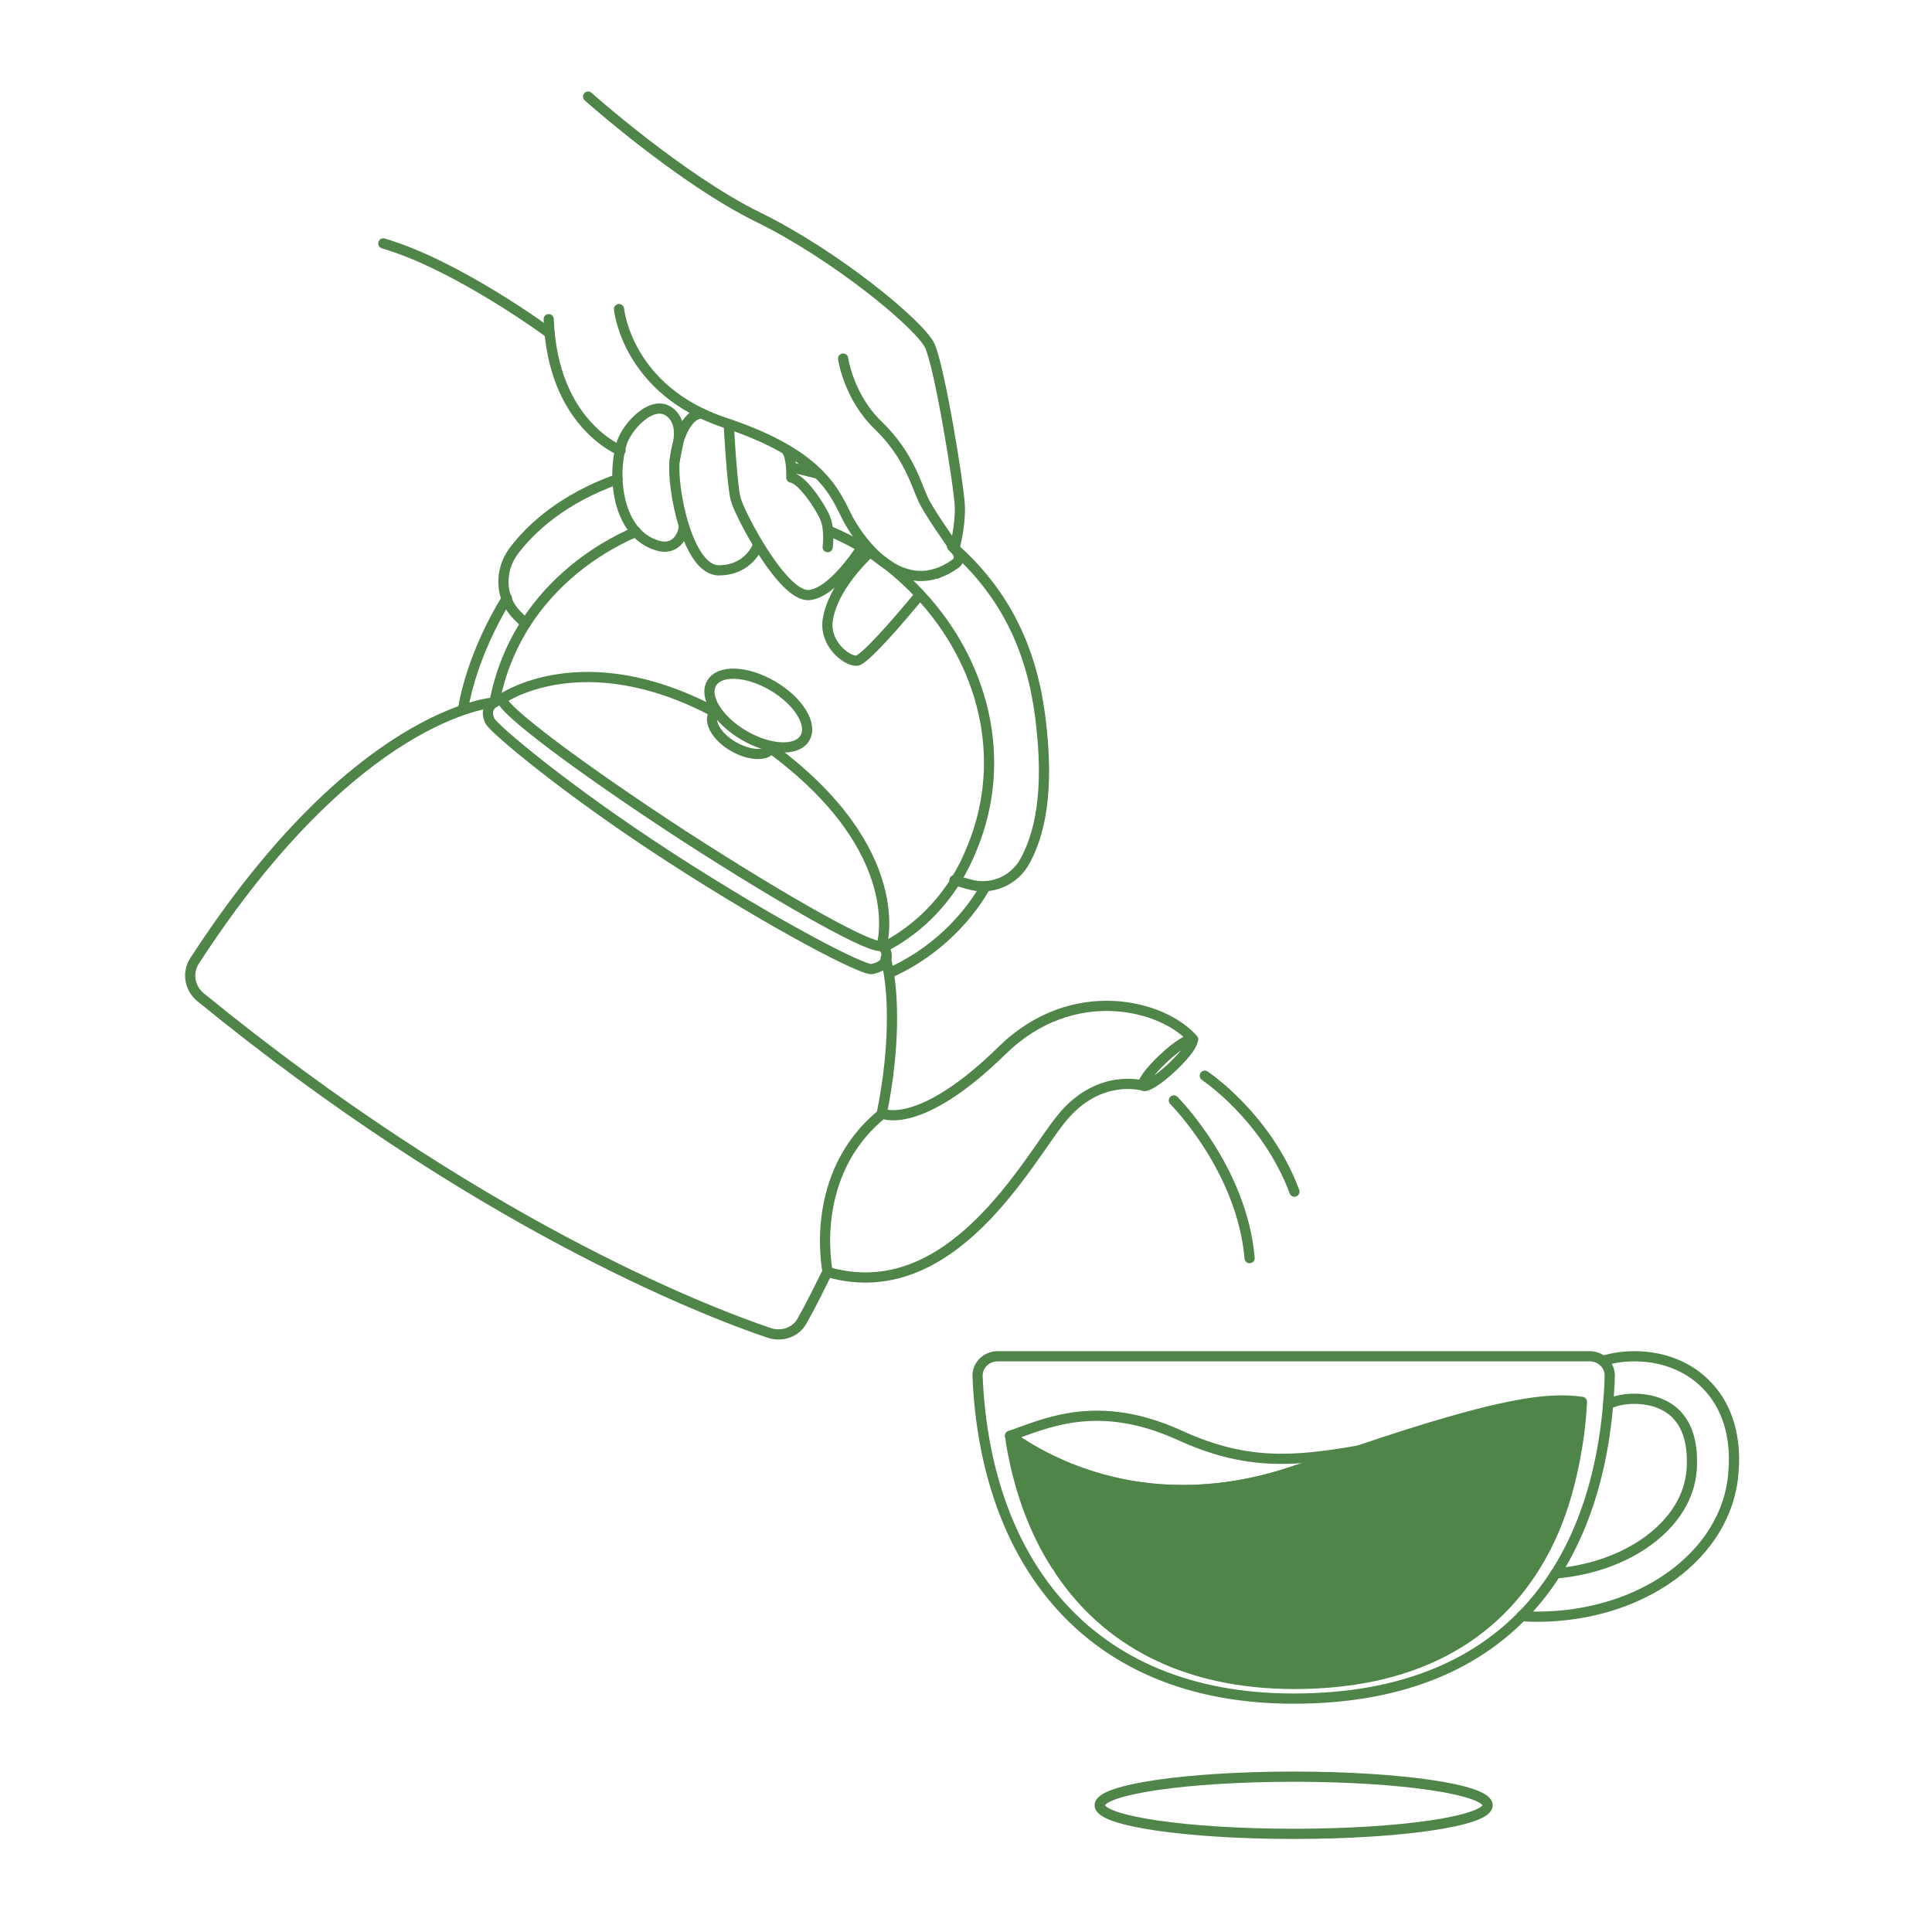 <svg xml:space="preserve" style="enable-background:new 0 0 250 250;" viewBox="0 0 250 250" y="0px" x="0px" xmlns:xlink="http://www.w3.org/1999/xlink" xmlns="http://www.w3.org/2000/svg" id="Layer_1" version="1.1">
<style type="text/css">
	.st0{fill:none;stroke:#50854A;stroke-width:1.32;stroke-linecap:round;stroke-linejoin:round;stroke-miterlimit:10;}
	.st1{fill:#50854A;stroke:#50854A;stroke-width:1.32;stroke-linecap:round;stroke-linejoin:round;stroke-miterlimit:10;}
</style>
<g>
	<g>
		<g>
			<g>
				<path d="M109.1,46.4c0,0,0.7,5,4.6,8.7c3.8,3.7,4.8,7.4,5.7,9.4c0.7,1.6,3.4,5.4,4.5,7c0.3,0.4,0.2,1.1-0.2,1.4
					c-6.9,5-12.4-2.8-14-5.8c-1.6-3.1-3.2-8.2-15.9-12.4S80.1,40,80.1,40" class="st0"></path>
				<path d="M111.8,70.4c0,0-3.8,6.3-7.1,6.6c-3.4,0.3-9-10.5-9.5-12.4c-0.5-1.9-0.9-9.7-0.9-9.7" class="st0"></path>
				<path d="M107.1,70.8c0,0,0.3-2.2-0.3-3.7s-3-5.1-4.4-5.3c0,0,0.1-2.6-0.6-3.5" class="st0"></path>
				<path d="M98.1,70.5c0,0-1.1,3.3-5.1,3.3c-4,0-6.1-10.6-5.7-14.2c0.4-3.6,1.9-6.1,3.5-6.1" class="st0"></path>
				<path d="M87.3,59.6c0.3-1.7,1.1-4,0-5.6c-2.2-3.1-6,0.9-6.8,3.2c-1.4,4.4-0.6,11.9,4.6,13.4c2,0.6,3.2-0.8,3.4-2.5" class="st0"></path>
				<path d="M80.3,58.3c0,0-8.8-3.4-9.3-17" class="st0"></path>
				<path d="M71.1,43.1c0,0-11.9-8.8-21.5-11.6" class="st0"></path>
				<path d="M76.1,12.5c0,0,12,10.7,22,15.6s20.8,13.8,22.2,16.6c1.3,2.8,3.8,18.2,3.9,20.8c0.1,2.6-0.7,5.5-0.7,5.5" class="st0"></path>
				<path d="M121.3,74.2C121.3,74.2,121.3,74.2,121.3,74.2" class="st0"></path>
				<path d="M119,77c-2.8,3.4-7.3,8.6-8.2,8.5c-1.3,0-4.1-2.2-3.7-5.2c0.6-4.2,4.6-8,5.4-8.8c0.1-0.1,0.2-0.1,0.2-0.1" class="st0"></path>
			</g>
			<g>
				<path d="M114.3,122.6c3.9-2,7.1-5,9.4-8.7c0.8-1.3,1.5-2.7,2.1-4.2c4.8-11.7,1.3-24.1-6.7-32.7
					c-1.3-1.4-2.6-2.6-4.1-3.8c-0.4-0.3-0.8-0.6-1.1-0.8c-0.4-0.3-0.7-0.5-1.1-0.8c-1.7-1.1-3.6-2.1-5.5-2.9" class="st0"></path>
				<path d="M82.3,68.8c-5.8,2.5-10.9,6.6-14.3,11.9c-1.9,3-3.3,6.4-4,10.1c0,0,0,0,0,0" class="st0"></path>
				<path d="M68,80.7l-1.1-1.1c-2.2-2.2-2.3-5.7-0.5-8.2c2.3-3.1,6.5-6.9,13.5-9.4" class="st0"></path>
				<path d="M123.2,70.7c7,6.1,10.3,13.5,11.4,22c1.3,10.1-0.2,15.4-1.9,18.6c-1.4,2.7-4.5,4-7.4,3.1l-1.8-0.5" class="st0"></path>
				<path d="M105.8,61.3c-1.1-0.3-2.3-0.6-3.4-0.8" class="st0"></path>
				<path d="M115.1,125.9c8.7-3.9,12.3-11,12.4-11.2c0,0,0,0,0,0" class="st0"></path>
				<path d="M59.9,91.8c1.2-6.9,4.7-12.8,5.7-14.4" class="st0"></path>
				<path d="M99.7,96.8c18.1,13.3,14.4,25.5,14.4,25.5c-0.6,1-12.1-5.4-25.7-14.2C74.9,99.3,64.4,91.4,65,90.4
					c0,0,10.4-7.3,27.4,1.7" class="st0"></path>
				<path d="M114.2,122.3c0,0,1.9,2.4-1.4,3.1c-1.1,0.2-12.4-5.6-26-14.4S63.9,94.3,63.4,93.3C62.3,91,65,90.4,65,90.4" class="st0"></path>
				<path d="M99.9,96.6c0,0.1,0,0.1-0.1,0.2c-0.6,1.1-2.8,1-4.9-0.2c-2.1-1.2-3.2-3.1-2.6-4.2c0.1-0.2,0.2-0.3,0.4-0.4" class="st0"></path>
				
					<ellipse ry="7" rx="3.7" cy="91.9" cx="98.1" class="st0" transform="matrix(0.507 -0.862 0.862 0.507 -30.832 129.916)"></ellipse>
				<path d="M64,90.9C64,90.9,64,90.9,64,90.9c-0.5,0-18.1,1.5-38.8,33.4c-1,1.5-0.7,3.5,0.7,4.7
					c35.5,29,64.8,40.5,73.7,43.5c1.6,0.5,3.4-0.1,4.2-1.6c1.2-2.1,2.2-4.2,3.2-6.2" class="st0"></path>
				<path d="M114.1,144.1C114.1,144.1,114.1,144.1,114.1,144.1c1.8-8.9,1.4-15.3,0.9-18.2c-0.2-1.1-0.3-1.8-0.4-1.9
					c0,0,0,0,0,0" class="st0"></path>
			</g>
			<path d="M148,140.5c0,0-5.8-1.8-10.7,4.3c-4.3,5.3-14.2,24.4-30.2,19.8c0,0-2.7-12.6,7.1-20.5c0,0,4.8,2.3,15.5-8.2
				c9.1-8.9,20.8-5.9,24.7-1.4" class="st0"></path>
			
				<ellipse ry="0.8" rx="4.3" cy="137.5" cx="151.2" class="st0" transform="matrix(0.73 -0.683 0.683 0.73 -53.183 140.425)"></ellipse>
		</g>
		<path d="M151.9,142.4c0,0,8.8,8.8,9.8,20.4" class="st0"></path>
		<path d="M155.9,139.2c0,0,8,5.3,11.6,15" class="st0"></path>
	</g>
	<g>
		<path d="M175.8,187.7c-2.3,0.7-4.6,1.4-6.9,2.2c-0.3,0.1-0.7,0.2-1,0.3c-19.2,6.7-32.7-1.2-37.2-4.4
			c4.6-1.6,11.3-4.9,21.9-0.1C161.1,189.6,167.2,189.2,175.8,187.7z" class="st0"></path>
		<path d="M150.5,193.7" class="st0"></path>
		<path d="M204.7,181.4c-0.1,2-0.3,3.9-0.6,5.7c-0.8,4.9-2.1,9.4-4.2,13.4c-5.5,10.5-15.8,17.4-32.4,17.4
			c-14.4,0-24.4-5.7-30.4-14.7c-0.1-0.2-0.2-0.4-0.4-0.6c0,0,0,0,0,0c-2.9-4.5-4.8-9.8-5.8-15.5c-0.1-0.4-0.1-0.9-0.2-1.3
			c4.4,3.2,17.9,11.1,37.2,4.4c0.3-0.1,0.7-0.2,1-0.3c2.4-0.8,4.7-1.5,6.9-2.2C194.4,181.4,200.4,180.8,204.7,181.4z" class="st1"></path>
		<path d="M205.7,175.5c1.5,0,2.7,1.2,2.6,2.7c-0.8,23.2-12.4,41.6-40.9,41.6c-27.1,0-39.9-18.4-40.9-41.6
			c-0.1-1.5,1.1-2.7,2.6-2.7H205.7z" class="st0"></path>
		<g>
			<path d="M208.1,181.7c1-0.5,2.2-0.7,3.4-0.7c1.6,0,3.9,0.4,5.5,2.1c1.5,1.6,2.1,4,1.9,7.1c-0.5,7-8.1,12.6-17.6,13.4" class="st0"></path>
			<path d="M207.4,176.1c1.3-0.4,2.7-0.6,4.1-0.6c3.8,0,7.2,1.4,9.5,3.9c1.8,1.9,3.8,5.4,3.3,11.2
				c-0.8,10.6-11.9,18.6-25.4,18.6c-0.7,0-1.3,0-2-0.1" class="st0"></path>
		</g>
		<ellipse ry="3.7" rx="25.1" cy="233.6" cx="167.4" class="st0"></ellipse>
	</g>
</g>
</svg>
